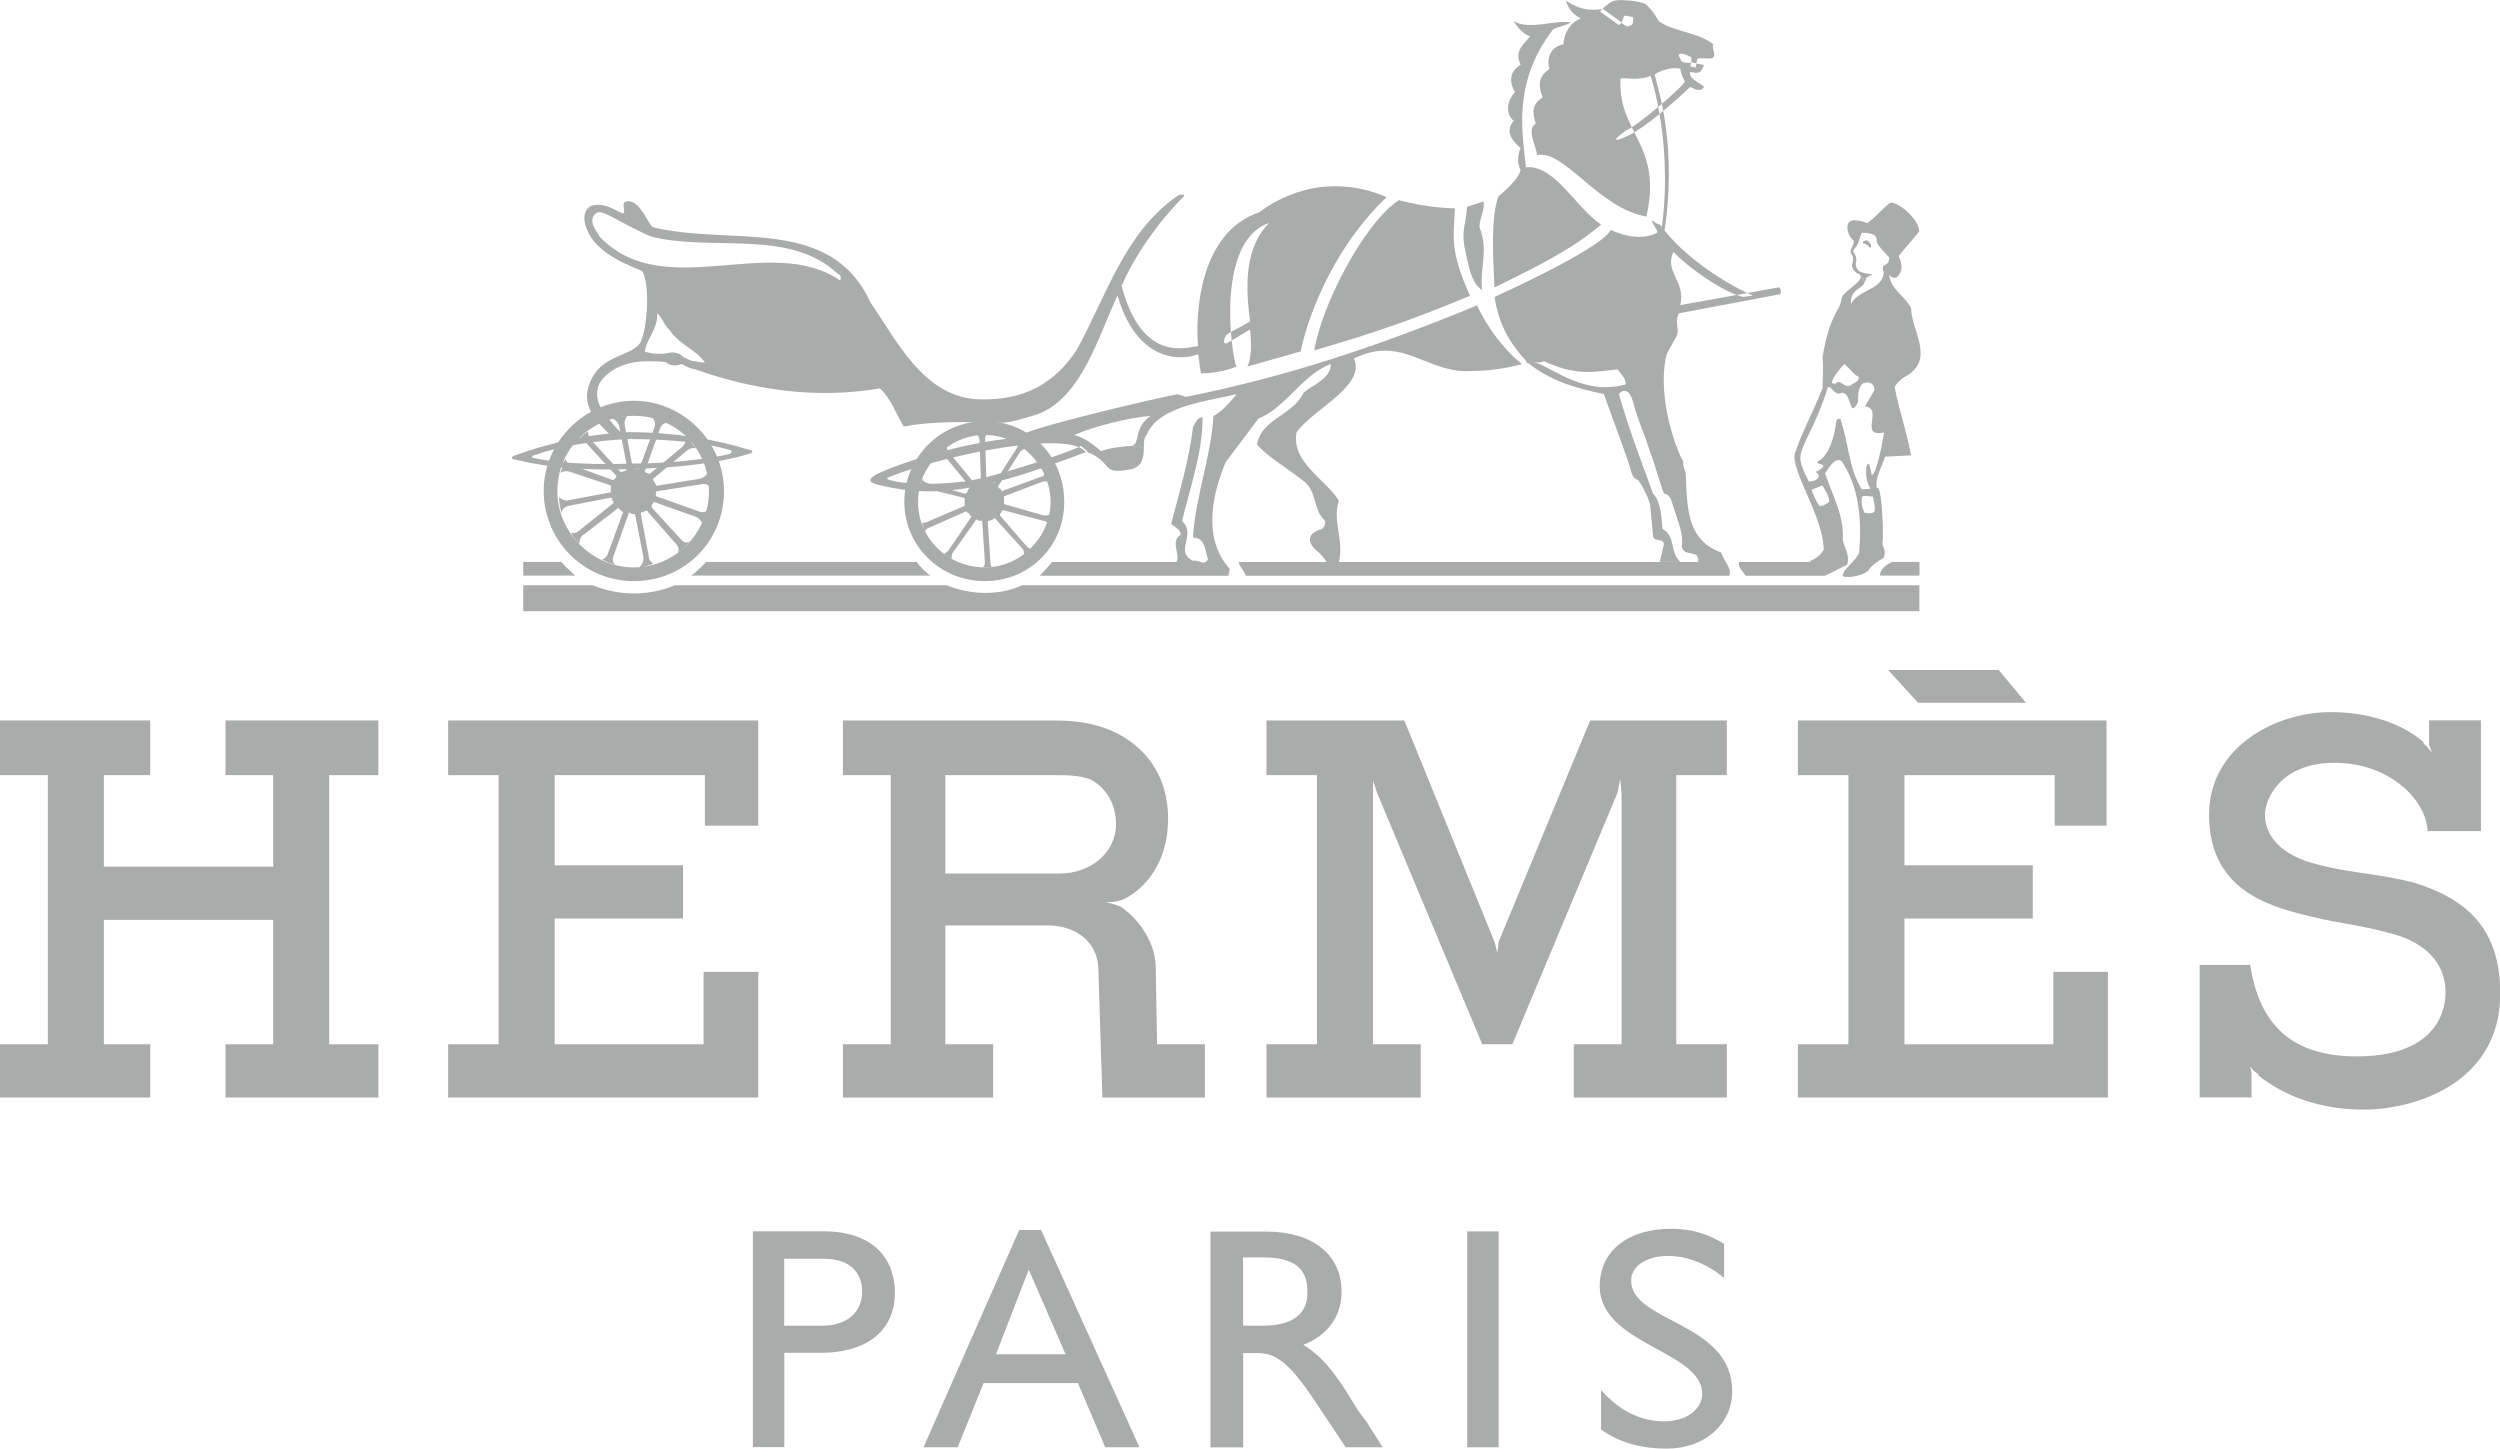 <?xml version="1.0" encoding="UTF-8"?>
<svg id="Layer_2" data-name="Layer 2" xmlns="http://www.w3.org/2000/svg" viewBox="0 0 204.35 118.41">
  <defs>
    <style>
      .cls-1 {
        fill: #aaabab;
        fill-rule: evenodd;
      }
    </style>
  </defs>
  <g id="Layer_1-2" data-name="Layer 1">
    <g>
      <polygon class="cls-1" points="0 58.89 12.28 58.89 12.28 63.36 8.49 63.36 8.49 70.84 22.33 70.84 22.33 63.36 18.43 63.36 18.43 58.89 30.93 58.89 30.93 63.36 26.91 63.36 26.91 85.36 30.93 85.36 30.93 89.71 18.43 89.71 18.43 85.36 22.33 85.36 22.33 75.19 8.49 75.19 8.49 85.36 12.28 85.36 12.28 89.71 0 89.71 0 85.36 3.91 85.36 3.91 63.36 0 63.36 0 58.89 0 58.89"/>
      <polygon class="cls-1" points="146.96 58.89 172.19 58.89 172.19 67.49 167.95 67.49 167.95 63.36 155.67 63.36 155.67 70.73 166.16 70.73 166.16 75.08 155.67 75.08 155.67 85.36 167.84 85.36 167.84 79.44 172.3 79.44 172.3 89.71 146.96 89.71 146.96 85.36 151.09 85.36 151.09 63.36 146.96 63.36 146.96 58.89 146.96 58.89"/>
      <polygon class="cls-1" points="36.63 58.89 61.98 58.89 61.98 67.49 57.62 67.49 57.62 63.36 45.34 63.36 45.34 70.73 55.83 70.73 55.83 75.08 45.34 75.08 45.34 85.36 57.51 85.36 57.51 79.44 61.98 79.44 61.98 89.71 36.63 89.71 36.63 85.36 40.76 85.36 40.76 63.36 36.63 63.36 36.63 58.89 36.63 58.89"/>
      <polygon class="cls-1" points="154.33 54.76 163.37 54.76 165.6 57.44 156.78 57.44 154.33 54.76 154.33 54.76"/>
      <path class="cls-1" d="M196.98,72.07c-3.13-.78-5.25-.67-8.49-1.68-2.79-1.01-3.35-2.68-3.35-3.8,0-1.23,1.23-4.24,5.7-4.24s7.48,3.02,7.59,5.58h4.36v-9.05h-4.24v2.01l.22.56v.11-.11c-.11,0-.22-.33-.67-.67v-.11c-1.23-1.12-3.8-2.46-7.59-2.46-4.58,0-9.94,2.9-9.94,8.37s3.8,7.15,7.15,8.04c3.24.89,4.91.89,7.71,1.68,2.68.67,4.47,2.35,4.47,4.8,0,2.23-1.45,5.25-7.26,5.25s-8.04-3.13-8.71-7.48h-4.13v10.83h4.24v-2.01h0l-.11-.56s.11.34.67.67v.11c2.12,1.68,5.02,2.79,8.6,2.79,4.13,0,11.17-2.12,11.17-9.49,0-5.36-2.79-7.82-7.37-9.16h0Z"/>
      <polygon class="cls-1" points="137.02 85.36 137.02 63.36 141.15 63.36 141.15 58.89 129.98 58.89 122.5 76.98 122.39 77.87 122.16 76.98 114.79 58.89 103.52 58.89 103.52 63.36 107.65 63.36 107.65 85.36 103.52 85.36 103.52 89.71 116.13 89.71 116.13 85.36 112.23 85.36 112.23 65.14 112.23 63.8 112.56 64.81 121.16 85.36 123.62 85.36 132.21 64.81 132.44 63.69 132.55 64.92 132.55 85.36 128.64 85.36 128.64 89.71 141.15 89.71 141.15 85.36 137.02 85.36 137.02 85.36"/>
      <path class="cls-1" d="M47.01,47.05h-4.24v-1.12h3.13c.11.22.78.78,1.12,1.12h0Z"/>
      <path class="cls-1" d="M153.66,47.05c0-.45.45-.89,1.01-1.12h2.23v1.12h-3.24Z"/>
      <path class="cls-1" d="M83.53,47.84c-1.9.89-4.24.78-6.14,0h-22.22c-2.12.89-4.58.89-6.7,0h-5.7v2.12h114.12v-2.12h-73.37Z"/>
      <path class="cls-1" d="M56.5,47.05c.34-.22,1.12-1,1.23-1.12h17.2c.22.34.78.89,1.12,1.12h-19.54Z"/>
      <path class="cls-1" d="M80.51,46.38c2.9,0,5.36-2.46,5.36-5.36s-2.46-5.47-5.36-5.47-5.47,2.46-5.47,5.47,2.46,5.36,5.47,5.36v1.12c-3.69,0-6.59-2.9-6.59-6.48s2.9-6.59,6.59-6.59,6.48,2.9,6.48,6.59-2.9,6.48-6.48,6.48v-1.12h0Z"/>
      <path class="cls-1" d="M59.18,40.13c0-4.02-3.35-7.37-7.37-7.37s-7.37,3.35-7.37,7.37,3.24,7.37,7.37,7.37,7.37-3.24,7.37-7.37h-1.23c0,3.46-2.79,6.25-6.14,6.25s-6.25-2.79-6.25-6.25,2.79-6.14,6.25-6.14,6.14,2.68,6.14,6.14h1.23Z"/>
      <path class="cls-1" d="M83.97,44.71l-2.23-2.57v-.11c.11-.11.11-.22.22-.34h0l3.35.89c.11,0,.34.11.34.22,0-.11.11-.56.22-.78-.11.11-.34.11-.56.11l-3.13-.89c-.11,0-.11-.11-.11-.11v-.56l3.24-1.23s.34,0,.34.11c0-.11-.22-.67-.22-.78,0,.11-.22.33-.34.33l.22-.11-3.35,1.23c0,.11,0,0-.11,0,0-.11-.11-.22-.22-.22,0-.11-.11-.22,0-.22l1.79-2.79c.11-.11.33-.22.45-.22-.11,0-.56-.34-.78-.45.11,0,.11.34,0,.45l-1.79,2.79h-.22s-.22-.11-.34-.11c0,0-.11,0-.11-.11l-.11-3.24c0-.22,0-.45.22-.45h-.89c.11,0,.22.34.22.45l.11,3.24c0,.11-.11.11-.11.11,0,0-.22.11-.34.22,0,0-.11,0-.11-.11l-2.12-2.57c-.11-.11-.11-.34-.11-.45-.11.11-.56.45-.67.56.11,0,.34.11.45.22l2.12,2.57v.11c-.11,0-.22.22-.22.34,0,0-.11.11-.22.11l-3.13-.89c-.22-.11-.34-.22-.34-.34,0,.11-.22.67-.22.78,0,0,.34-.11.45,0l3.13.78c.11,0,.11.11.11.11v.56l-3.13,1.34c-.11,0-.34.11-.34,0,0,.11.11.56.22.78,0-.11.22-.33.34-.33l3.02-1.34c.11,0,.11.11.11.11.11,0,.22.11.22.22.11,0,.11.11.11.11l-1.9,2.79c-.11.11-.22.22-.34.22.11.11.56.45.67.45-.11,0,0-.34,0-.45l1.9-2.68c0-.11.11-.11.11-.11.11.11.22.11.34.11s.11,0,.11.11l.22,3.35c0,.11-.11.34-.22.34h.89c-.22,0-.22-.22-.22-.45l-.22-3.24c0-.11.11-.11.11-.11.11,0,.34-.11.45-.22,0,0,.11,0,.11.11l2.23,2.46c0,.11.11.33.11.45.11-.11.45-.45.56-.56-.11.11-.34-.11-.34-.11h0Z"/>
      <path class="cls-1" d="M51.59,35.89c3.13,0,6.25.33,8.04.89.22,0,.22.22,0,.33-1.9.45-5.02.78-7.93.78-2.9.11-6.03,0-8.04-.45-.22,0-.22-.22,0-.22,1.79-.67,4.8-1.23,7.93-1.34v-.56c-3.35.11-6.7.89-9.49,1.9-.34.11-.34.34,0,.34,3.13.78,6.37.89,9.6.78,3.13-.11,6.48-.34,9.49-1.23.45-.11.33-.33.11-.33-2.9-.89-6.25-1.45-9.72-1.45v.56h0Z"/>
      <path class="cls-1" d="M84.76,33.88c-.78.22-2.12.67-2.79.67-.56,0-3.35-.11-5.25,0-2.57.11-2.79.45-2.9.22-.56-.89-1-2.23-1.9-3.02-5.25.89-10.39.11-15.08-1.56v-.67c.34.11.56.11.78.11-.78-1.12-2.12-1.45-2.9-2.68-.45-.33-.56-1.01-1.01-1.34.11,1.23-.89,2.12-1,3.13.67.22,1.56.22,1.9.11.45-.11,1.01,0,1.23.34.34.11.56.34,1,.34v.67c-.56-.11-.67-.22-1.12-.45-.56.22-1.01.11-1.23-.11-.11-.11-1.23-.11-1.68-.11-1.45,0-3.02.56-3.8,1.79-.34.67-.22,1.45.11,2.01.22.34,1.23,1.79,1.9,2.23l-.89.22c-1.34-1.23-2.34-2.35-2.12-3.8.67-3.13,3.57-2.68,4.36-4.02.56-1.23.78-4.8.11-5.81-1.9-.78-4.24-1.79-4.69-4.02-.11-.56.11-1.23.67-1.34,1-.22,1.67.34,2.46.67.34-.22-.34-1.01.45-1.01,1.01,0,1.67,2.01,2.01,2.12l-.11.78c-.67-.22-3.13-1.56-3.35-1.67-.45-.22-1.01-.56-1.34-.11-.45.56.11,1.23.45,1.79,5.25,5.47,13.96-.34,19.65,3.57.11-.34,0-.45-.22-.56-3.91-3.69-10.16-1.79-15.19-3.02l.11-.78c6.25,1.56,14.52-1.01,17.76,6.14,2.12,3.02,4.35,7.82,8.93,7.93,3.69.11,6.14-1.34,7.93-4.02,2.46-4.47,3.91-9.6,8.26-12.62.45-.22.67,0,.45.11-2.12,2.12-4.02,4.91-5.03,7.26,1.68,6.36,5.36,5.02,6.25,4.91-.22-2.35,0-9.27,5.03-10.94,1.12-.89,5.14-3.46,10.39-1.23-3.91,3.69-6.25,8.93-7.04,12.62l-4.35,1.23c.34-.67.34-1.79.22-3.02-.45.22-.89.56-1.9,1.12-.45.11-.11-.56-.11-.56,0-.22,1.12-.67,2.01-1.23-.33-2.57-.56-5.92,1.56-8.04-4.35,1.45-3.13,10.61-2.68,11.73-1.23.56-2.9.56-2.9.56l-.22-1.56c-1.9.67-5.14.22-6.59-4.8-1.56,3.24-2.9,8.38-6.59,9.72h0Z"/>
      <path class="cls-1" d="M152.87,20.25c-.22-.22-.34-.34-.56-.34-.11-.11,0-.22.11-.22.11-.11.34,0,.45.22.11.11.11.34,0,.34h0Z"/>
      <path class="cls-1" d="M52.93,41.81l2.35,2.68c.22.22.22.56.11.67.34-.11.78-.67,1.01-.89-.11.11-.56.11-.67-.11l-2.46-2.68v-.22l.11-.11c0-.11.11-.11.11-.11l3.46,1.23c.34.22.45.45.45.56.11-.22.34-.89.45-1.12-.11.11-.45.22-.67.11l-3.46-1.23q-.11,0-.11-.11v-.22c0-.11.11-.11.11-.11l3.57-.56c.45-.11.67.11.67.22,0-.22-.11-1.01-.11-1.23,0,.11-.22.45-.67.56l-3.46.56c-.11,0-.11-.11-.11-.11-.11-.11-.11-.22-.22-.34v-.11l2.79-2.34c.33-.22.67-.22.78-.11-.22-.22-.67-.78-.89-1.01.11.11,0,.45-.22.78l-2.68,2.23q-.11.11-.11,0c-.11,0-.22,0-.33-.11,0,0-.11-.11,0-.11l1.23-3.46c.11-.34.45-.45.56-.45-.22-.11-1.01-.45-1.23-.45.11,0,.34.45.22.78l-1.23,3.35c0,.11-.11.11-.11.11h-.34l-.11-.11-.67-3.57c0-.45.22-.67.22-.67-.22,0-.89.11-1.23.22.11,0,.45.22.56.56l.67,3.46q0,.11-.11.22c-.11,0-.22.11-.34.11h-.11l-2.46-2.68c-.22-.34-.22-.67-.11-.67-.22.11-.78.56-.89.78.11,0,.45,0,.67.22l2.46,2.68v.11q-.11.11-.22.22h-.11l-3.35-1.23c-.34-.11-.56-.45-.45-.56-.22.34-.33,1-.45,1.23.11-.11.45-.22.78-.11l3.35,1.12v.56l-3.57.67c-.34,0-.67-.22-.67-.34,0,.34.11,1.12.22,1.34,0-.11.11-.45.56-.56l3.46-.67s.11,0,.11.11,0,.11.11.22v.11l-2.79,2.23c-.34.34-.67.22-.67.11,0,.34.56.89.67,1.01,0-.11,0-.45.22-.67l2.9-2.23q0-.11.11,0s.11.11.22.22q.11,0,.11.11l-1.23,3.35c-.11.34-.45.56-.56.45.22.11.89.45,1.23.45-.22,0-.34-.34-.22-.67l1.23-3.46s0-.11.11-.11c.11.11.22.11.34.11,0,0,.11,0,.11.11l.67,3.46c0,.45-.22.67-.33.78.33,0,1.01-.22,1.23-.34-.11.11-.45-.22-.45-.45l-.67-3.57v-.11c.11,0,.22-.11.34-.11q.11-.11.22,0h0Z"/>
      <path class="cls-1" d="M151.31,20.7c-.11-.11,0-.22,0-.34.11-.34.22-.34.22-.67-.56-.45-.67-1.34-.34-1.56.34-.34,1.45.11,1.45.11,1.01-.78,1.34-1.34,1.9-1.68.78,0,2.34,1.45,2.34,2.35-.22.34-.78.89-1.68,2.01.34.78.34,1.34-.22,1.79-.11,0-.34,0-.56-.22.11,1.12,1.34,1.79,1.79,2.68,0,1.79,1.9,4.02-.22,5.47-.45.22-.89.56-1.12,1,.33,1.79,1,3.69,1.34,5.58l-2.12.11c-.22.67-.89,1.9-.67,2.57,0,0-.11-.11.11,0,.34.45.45,4.13.34,4.47,0,.45.34.45.11,1.23-.22.11-1.12.67-1.23,1.01-.56.56-2.12.67-2.12.45,0-.56,1.12-1.23,1.34-1.9.22-2.68,0-5.36-1.45-7.48-.56-.34-1.01.56-1.34,1.01.56,1.68,1.56,3.46,1.45,5.36,0,.56.67,1.34.34,2.12l-1.79.89h-6.48c-.22-.34-.67-.67-.56-1.12h5.81c0-.22.56-.11,1.12-1,0-2.68-2.79-6.59-2.34-7.93.56-1.68,1.34-3.02,2.23-5.25l.45-.11c-1.01,3.35-2.46,5.03-2.23,6.03.11.56.34,1.01.67,1.68l.22.67c.11.33.45,1.12.67,1.34.34,0,.56-.22.78-.34,0-.45-.34-1.01-.56-1.34l-.89.34-.22-.67c.67,0,1.12-.45.56-.78,1.56-.78-.33-.56.22-.89.89-.45,1.34-2.12,1.45-3.13,0-.22.11-.34.34-.34.67,1.79.67,4.13,1.79,5.81v.56c-.11.45,0,1.01.22,1.34,1.01.11.89-.11.67-1.34-.22,0-.67-.11-.89,0v-.56c.11-.11.56,0,.67-.11-.34-.56-.34-1.01-.34-1.56,0-.34.22-1.01.45.45.34.11.89-2.57,1.01-3.46-2.12.45,0-2.01-1.56-2.12l.78-1.34c0-.45-.34-.78-.89-.56l-.45-.56c-.34-.11-.67-.67-1.12-1.01-.34.33-.89,1.01-1.01,1.45-.11.11.22.22.34.11.34-.34.56.33,1.12.22.22-.22.89-.34.67-.78l.45.56c-.45.22-.45,1-.45,1.56-.78,1.45-.45-.78-1.34-.78-.56.34-.78-.56-1.12-.45l-.45.11c0-.78.11-1.68,0-2.57.67-3.8,1.45-3.69,1.56-4.8,0-.45,1.68-1.34,1.56-1.79.11,0,.33.34.33.45-.11.56-1.23.56-1.12,1.79.67-1.23,2.57-1.12,2.68-2.57-.33-.89.45-.34.45-1.23-.22-.22-.89-.89-1.01-1.23-.11-.11.33-.78-1.23-.78-.11.11-.22.78-.45,1.12-.11.11-.34.34-.22.45,0,.11.22.22.22.67-.11.45,0,.67.22.89.89.45,1.56,0,.56.56,0,.11,0,.22-.11.34,0-.11-.33-.56-.45-.67-.11,0-.67-.33-.56-.78.11-.45.11-.67-.11-.89h0Z"/>
      <path class="cls-1" d="M121.27,16.46c.11.78-.34,1.34-.34,2.12.78,1.9,0,3.35.22,5.14-.89-.56-1.12-2.01-1.45-3.57-.22-1.34.11-1.79.22-3.24l1.34-.45h0Z"/>
      <path class="cls-1" d="M118.93,17.02c-.11,2.34-.45,3.46,1.23,7.15-4.24,1.79-7.71,3.01-12.73,4.47.56-3.57,4.02-10.39,6.92-12.28,2.46.67,4.58.67,4.58.67h0Z"/>
      <path class="cls-1" d="M107.98,43.26c-1.12.34-1.12,1.01-.45,1.68.45.33.89.89.89,1h-7.15c0,.34.34.56.56,1.12h39.53c.22-.56-.45-1.23-.67-1.9-2.79-1.01-2.79-3.57-2.9-6.48,0-.11-.22-.45-.22-1.01-.34-.45-2.23-5.03-1.34-8.71l.67-1.23c.56-.78-.11-1.23.34-2.12l8.26-1.56c.11-.11.11-.45-.11-.56h0c0-.11.11,0,0,0l-8.04,1.45c.45-2.01-1.34-2.68-.56-4.35,1.12,1.23,4.13,3.35,5.7,3.68l.78-.11c-2.01-.89-5.58-3.02-7.59-5.81-.22,0-.45-.22-.67-.34,0,.22.56.89.45,1.01,0,0-1.34.89-3.8-.22-.78,1.56-9.49,5.47-9.49,5.47.34,2.46,1.45,4.02,2.68,5.36.11.22-.34-.22,0,0,1.79,1.45,3.91,2.12,6.25,2.57.45,1.34,2.12,5.69,2.23,6.36.22.67.56.67.56.67.22.22,1.01,1.68,1.01,2.23l.22,2.35c.11.56.78.11.89.67l-.34,1.45h1.68c-.89-.78-.34-2.12-1.45-2.68-.11-1.34-.22-2.35-.78-2.9-.45-1.34-1.9-4.91-2.79-8.15l.56-.78c-2.46.67-4.35-.22-6.59-1.45-1.68-.78-.67-.11-.11-.45,2.68,1.23,4.02.89,6.03.67.22.34.67.67.67,1.23l-.56.78c.56-.56,1.01-.22,1.34,1.34.45,1.34.89,2.34,1.23,3.46.45,1.12.78,2.57,1.12,3.35,0,0,.34,0,.56.45.78,2.46,1.01,2.79.89,3.91.22.89,1.45.11,1.34,1.23h-29.37c.45-1.79-.56-3.35,0-5.02-1.12-1.79-3.91-3.13-3.46-5.58,1.34-1.9,5.7-3.8,4.69-6.03,4.02-2.01,6.03,1.34,9.72,1.01,1.34,0,2.79-.22,4.02-.56-1.56-1.23-2.9-3.13-3.68-4.8-7.82,3.24-15.41,5.81-23.79,7.48l-.67-.22c-.78.11-13.51,3.01-13.06,3.57-4.8.34-10.39,2.35-11.61,3.01-.56.34-.67.56,0,.78,5.14,1.34,9.38.34,17.31-2.68l-.56-.45c-.45.34-6.92,2.57-9.49,2.9-2.68.34-5.03.22-6.14-.11q-.34-.11-.11-.22c5.03-2.01,14.74-3.8,16.08-2.12.78.22,1.34.67,1.79,1.23.45.56,1.34.33,2.01.22.89-.22,1.01-1.01,1.01-1.79l-1.01-.11c-.45,0-2.23.22-2.46.45-.67-.56-1.34-1.12-2.23-1.34,1.79-.78,4.69-1.45,6.25-1.56-1.45,1.01-.78,2.23-1.56,2.46l1.01.11c0-.45,0-.78.22-1.01,1-2.46,5.25-2.79,7.37-3.35,0,0-1.12,1.45-1.9,1.79-.22,3.46-1.45,6.48-1.68,9.94,1.01,0,1.01,1.12,1.23,1.79-.33.56-.78,0-1.23.11-1.56-.78.34-2.12-.89-3.24.67-2.79,1.68-5.58,1.68-8.49-.45,0-.56.45-.78.78-.34,2.79-1.12,5.36-1.79,7.93.22.22.78.45.78.89-.89.56,0,1.56-.34,2.23h-10.16l-1.01,1.12h15.41l.11-.56c-2.23-2.46-1.45-6.03-.34-8.71l2.68-3.57c2.23-.89,3.57-3.57,5.92-4.47,0,1.23-1.45,1.68-2.23,2.35-.89,1.9-3.46,2.12-3.8,4.24,1.01,1.12,2.46,1.9,3.69,2.9,1.23.78.89,2.46,1.79,3.24.22.22,0,.67-.22.78h0Z"/>
      <path class="cls-1" d="M125.07,2.95c-.45.67-1.34,1.12-.78,2.35-1.12.67-.78,1.68-.45,2.23-.56.56-.89,1.68-.11,2.35-.89,1.01.22,1.9.56,2.23-.45,1,0,1.79,0,1.79h0c-.11.67-1.34,1.79-1.79,2.12-.67,1.68-.45,5.14-.34,7.48,3.13-1.56,6.25-3.02,8.71-5.14-2.12-1.45-3.8-4.91-6.14-4.69-.22-2.46-1.23-6.81,2.23-11.28.45-.22,1.12-.33,1.45-.56-1.45-.22-3.35.67-4.69-.11,0,0,.67,1.12,1.34,1.23h0Z"/>
      <path class="cls-1" d="M132.55,1.83c0,.11.45.34.45.34,0,0,.45-.11.45-.22s.11-.45,0-.56c-.11,0-.45-.11-.67-.11,0,0-.22.45-.22.56l-.22.22-1.56-1.12.22-.22s.67-.67,1.01-.67c.34-.11,2.12,0,2.57.34.34.34.56.56,1.01,1.34,1.23.89,3.24.89,4.47,1.9-.22.33.33.89-.11,1.12-.33.11-1.12-.11-1.23.11l-.11.67-.45-.11s.22-.78,0-.78c-.22-.11-.67-.34-.89-.22-.11.11,0,.22.11.45,0,.22.56.34.89.22l.45.11.56.11c-.22.56-.34.78-1.12.56-.22.56,1.01,1.01,1.12,1.23-.11.22-.34.45-1.12,0,0,0-3.24,3.13-5.14,4.02-2.01.89-.11-.45-.11-.45.89-.34,4.8-3.68,4.8-4.02-.11-.22-.34-.67-.34-1.01-.56-.22-1.68.11-2.12.45.22,1.01,2.01,6.03.67,13.62l-.22-.22c1.23-7.37-.78-13.29-.78-13.29-1.12.45-1.9.11-2.46.22-.22,4.58,3.46,5.25,2.12,11.28-3.91-.67-6.7-5.47-8.93-5.03-.11-.78-.89-2.12-.11-2.57-.22-.67-.45-1.56.56-2.12-.34-.89-.45-1.67.56-2.34-.22-.56-.11-1.79,1.12-2.01.11-1.01.56-1.79,1.45-2.12-1.01-.45-1.23-1.45-1.23-1.45.89.56,1.68.89,3.02.67l1.56,1.12h0Z"/>
      <path class="cls-1" d="M94.58,85.36l-.11-6.25c0-1.9-1.23-3.91-2.9-5.02-.34-.11-.89-.34-1.34-.34.45,0,1.01,0,1.56-.22h0c1.68-.78,3.69-2.9,3.69-6.59,0-2.79-1.12-4.91-3.13-6.37-1.9-1.34-4.02-1.68-6.25-1.68h-17.2v4.47h3.91v22h-3.91v4.35h12.28v-4.35h-3.91v-9.72h8.49c2.9.11,4.02,2.01,4.02,3.57l.33,10.5h8.38v-4.35h-3.91ZM86.65,71.4h-9.38v-8.04h8.82c1,0,2.12,0,3.01.34,1.12.56,2.12,1.79,2.12,3.68,0,2.35-2.12,4.02-4.58,4.02h0Z"/>
      <path class="cls-1" d="M67.34,100.65c4.02,0,5.81,2.23,5.81,5.02s-1.9,4.91-6.14,4.91h-2.9v7.71h-2.57v-17.64h5.81ZM64.1,108.36h3.13c1.9,0,3.24-1.01,3.24-2.79,0-1.34-.78-2.68-3.13-2.68h-3.24v5.47h0Z"/>
      <path class="cls-1" d="M93.13,118.3h-2.79l-2.23-5.25h-7.71l-2.12,5.25h-2.79l7.82-17.76h1.79l8.04,17.76h0ZM81.41,110.7h5.69l-3.01-6.92-2.68,6.92h0Z"/>
      <polygon class="cls-1" points="122.5 118.3 119.93 118.3 119.93 100.65 122.5 100.65 122.5 118.3 122.5 118.3"/>
      <path class="cls-1" d="M140.93,104.45c-1.68-1.34-3.24-1.79-4.58-1.79-1.68,0-3.02.78-3.02,2.01,0,3.46,8.26,3.35,8.26,9.05,0,2.68-2.23,4.69-5.36,4.69-2.01,0-3.8-.45-5.36-1.56v-3.24c1.45,1.68,3.24,2.57,5.14,2.57,2.12,0,3.13-1.23,3.13-2.23,0-3.57-8.38-4.02-8.38-8.82,0-2.9,2.35-4.69,5.81-4.69,1.56,0,2.9.34,4.36,1.23v2.79h0Z"/>
      <path class="cls-1" d="M111.67,116.18c-.34-.45-.67-.89-1.01-1.45-1.34-2.23-2.46-3.8-4.13-4.8,2.01-.78,3.13-2.35,3.13-4.35,0-3.02-2.35-4.91-6.14-4.91h-4.58v17.64h2.68v-7.71h1.12c1.34,0,2.46.45,4.8,4.02l2.46,3.68h3.02l-1.34-2.12h0ZM103.29,108.36h-1.68v-5.58h1.68c2.57,0,3.57,1.01,3.57,2.68.11,1.45-.67,2.9-3.57,2.9h0Z"/>
    </g>
  </g>
</svg>